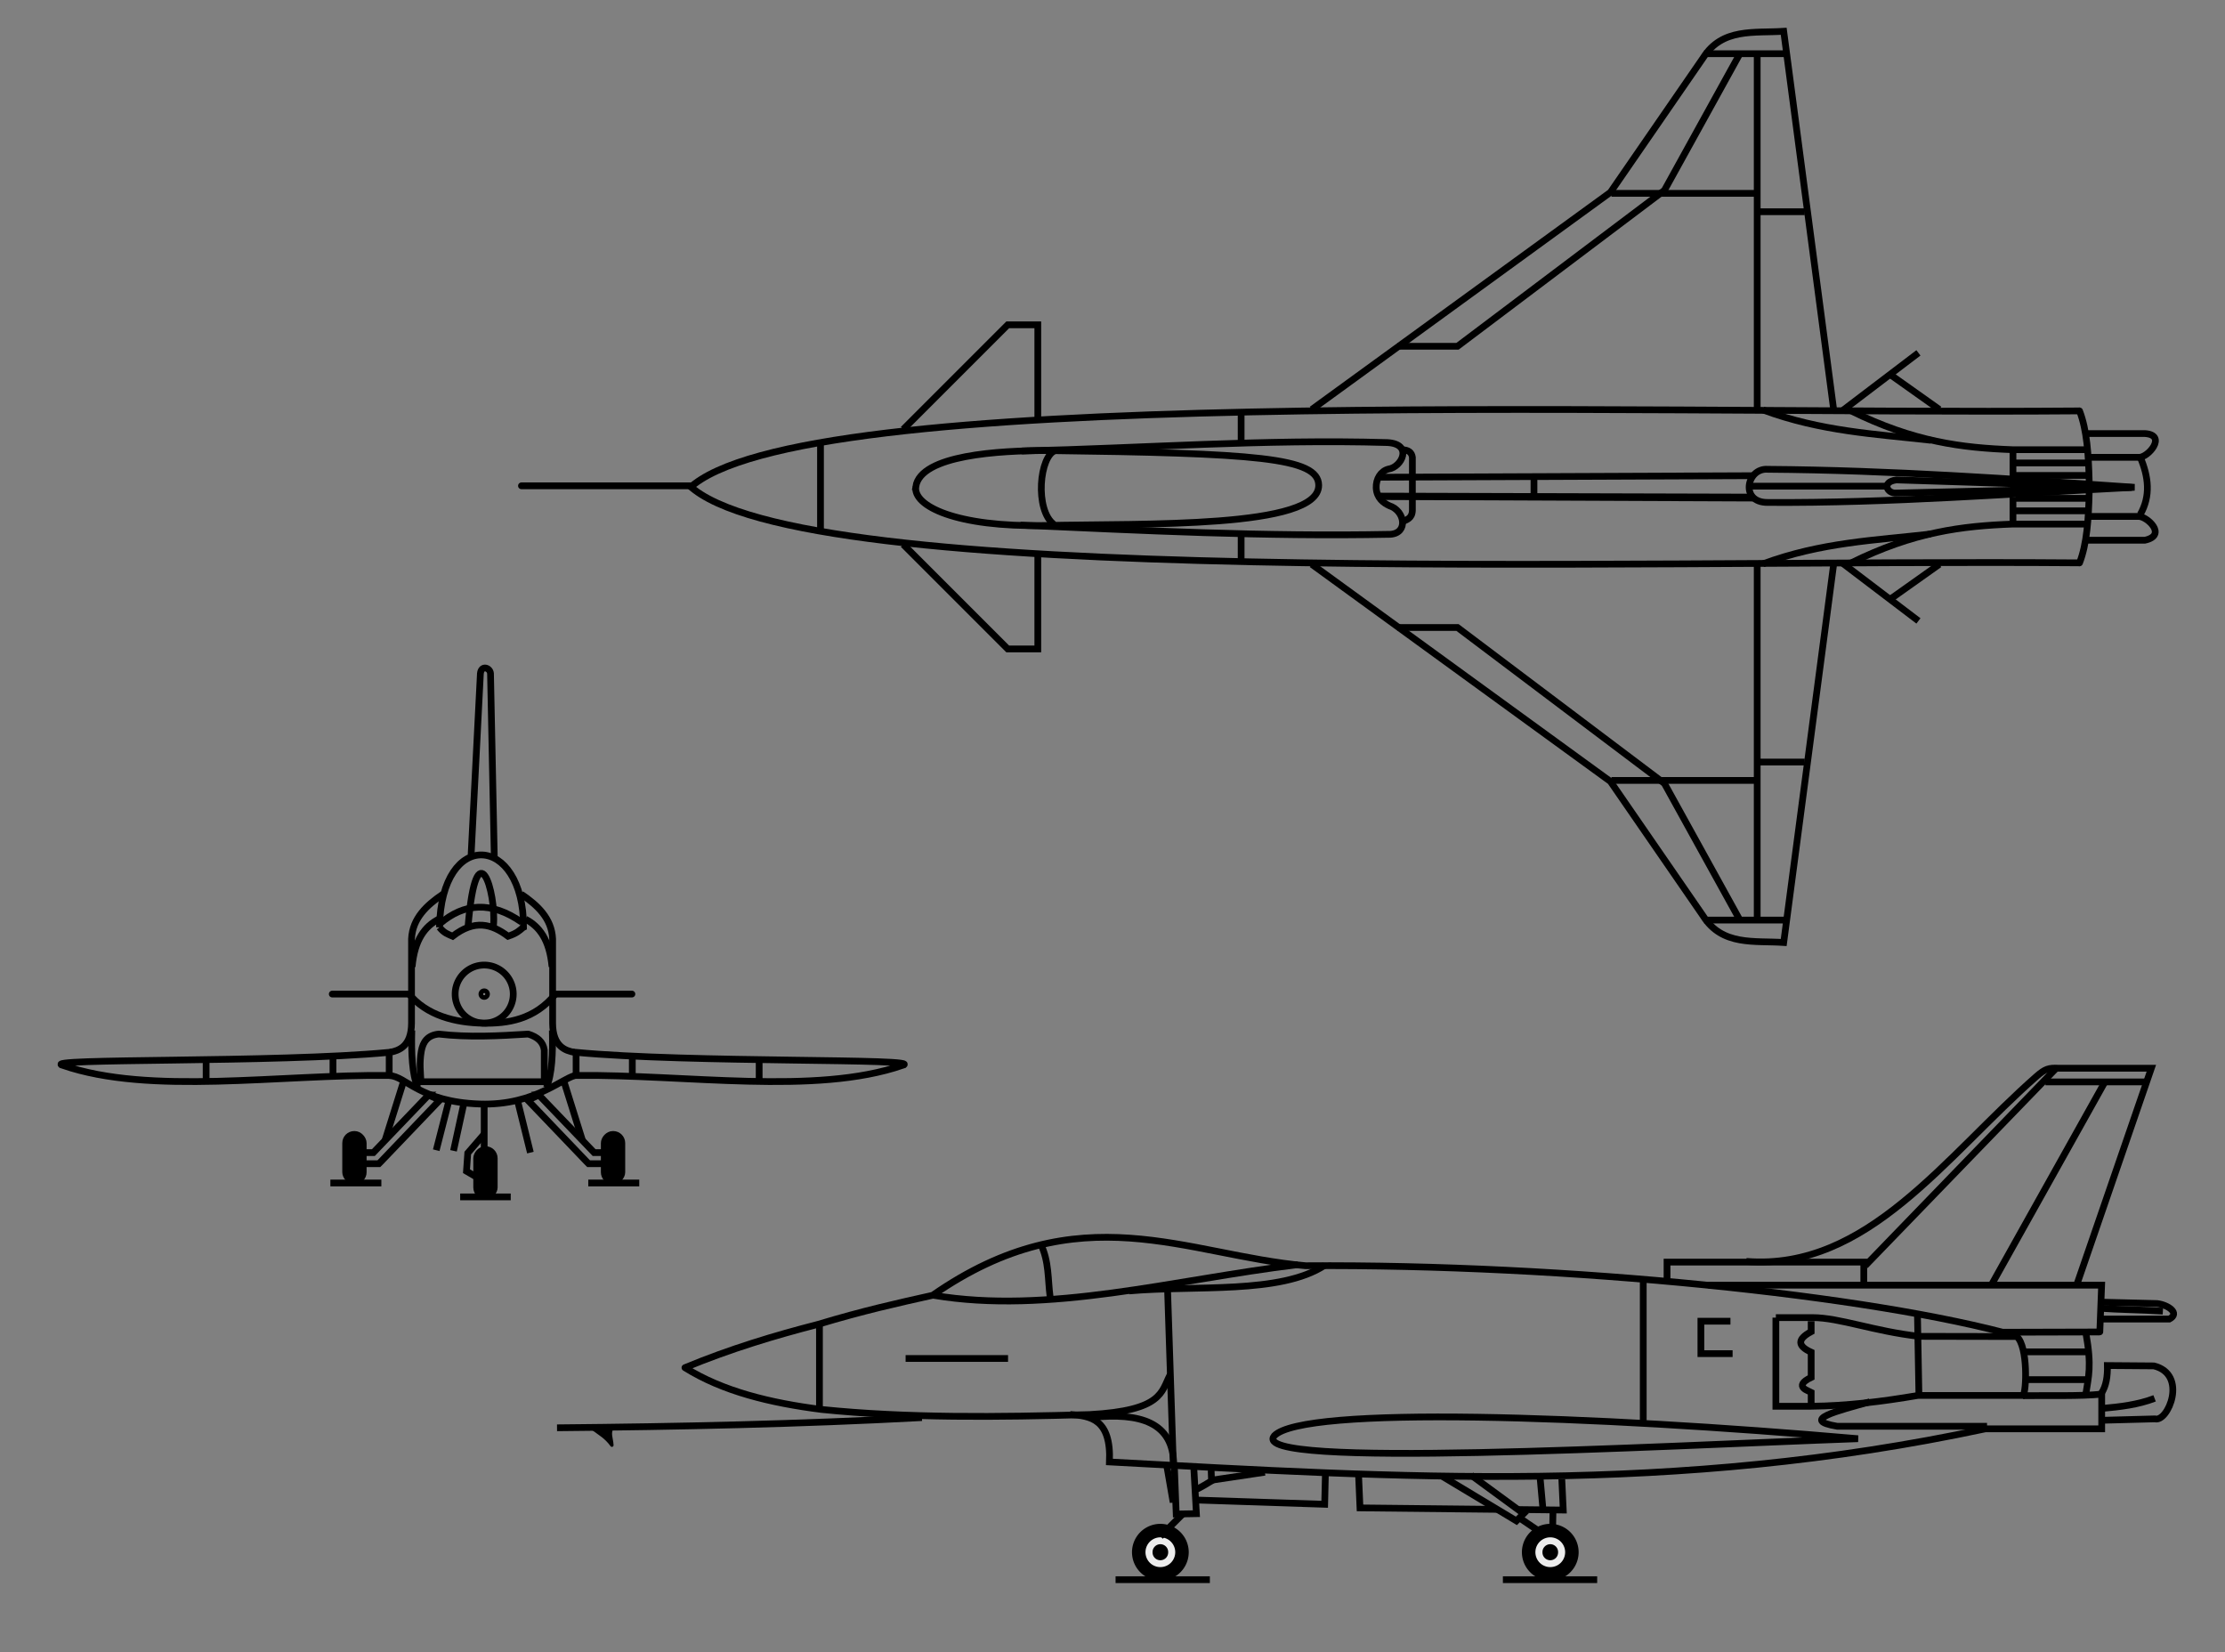 <?xml version="1.0" encoding="UTF-8" standalone="no"?>
<!-- Created with Inkscape (http://www.inkscape.org/) -->

<svg
   xmlns:dc="http://purl.org/dc/elements/1.1/"
   xmlns:cc="http://creativecommons.org/ns#"
   xmlns:rdf="http://www.w3.org/1999/02/22-rdf-syntax-ns#"
   xmlns:svg="http://www.w3.org/2000/svg"
   xmlns="http://www.w3.org/2000/svg"
   xmlns:sodipodi="http://sodipodi.sourceforge.net/DTD/sodipodi-0.dtd"
   xmlns:inkscape="http://www.inkscape.org/namespaces/inkscape"
   width="330"
   height="245"
   id="svg2"
   version="1.1"
   inkscape:version="0.47 r22583"
   sodipodi:docname="X-31 Aircraft Specifications.svg">
  <rect width="100%" height="100%" fill="#808080" stroke="none"/>
  <defs
     id="defs4">
    <inkscape:perspective
       sodipodi:type="inkscape:persp3d"
       inkscape:vp_x="0 : 526.18109 : 1"
       inkscape:vp_y="0 : 1000 : 0"
       inkscape:vp_z="744.09448 : 526.18109 : 1"
       inkscape:persp3d-origin="372.04724 : 350.78739 : 1"
       id="perspective10" />
    <inkscape:perspective
       id="perspective2824"
       inkscape:persp3d-origin="0.5 : 0.33333333 : 1"
       inkscape:vp_z="1 : 0.5 : 1"
       inkscape:vp_y="0 : 1000 : 0"
       inkscape:vp_x="0 : 0.5 : 1"
       sodipodi:type="inkscape:persp3d" />
    <inkscape:perspective
       id="perspective4203"
       inkscape:persp3d-origin="0.5 : 0.33333333 : 1"
       inkscape:vp_z="1 : 0.5 : 1"
       inkscape:vp_y="0 : 1000 : 0"
       inkscape:vp_x="0 : 0.5 : 1"
       sodipodi:type="inkscape:persp3d" />
    <inkscape:perspective
       id="perspective4203-7"
       inkscape:persp3d-origin="0.5 : 0.33333333 : 1"
       inkscape:vp_z="1 : 0.5 : 1"
       inkscape:vp_y="0 : 1000 : 0"
       inkscape:vp_x="0 : 0.5 : 1"
       sodipodi:type="inkscape:persp3d" />
    <inkscape:perspective
       id="perspective4203-0"
       inkscape:persp3d-origin="0.5 : 0.33333333 : 1"
       inkscape:vp_z="1 : 0.5 : 1"
       inkscape:vp_y="0 : 1000 : 0"
       inkscape:vp_x="0 : 0.5 : 1"
       sodipodi:type="inkscape:persp3d" />
    <inkscape:perspective
       id="perspective4203-4"
       inkscape:persp3d-origin="0.5 : 0.33333333 : 1"
       inkscape:vp_z="1 : 0.5 : 1"
       inkscape:vp_y="0 : 1000 : 0"
       inkscape:vp_x="0 : 0.5 : 1"
       sodipodi:type="inkscape:persp3d" />
    <inkscape:perspective
       id="perspective4206"
       inkscape:persp3d-origin="0.5 : 0.33333333 : 1"
       inkscape:vp_z="1 : 0.5 : 1"
       inkscape:vp_y="0 : 1000 : 0"
       inkscape:vp_x="0 : 0.5 : 1"
       sodipodi:type="inkscape:persp3d" />
    <inkscape:perspective
       id="perspective4246"
       inkscape:persp3d-origin="0.5 : 0.33333333 : 1"
       inkscape:vp_z="1 : 0.5 : 1"
       inkscape:vp_y="0 : 1000 : 0"
       inkscape:vp_x="0 : 0.5 : 1"
       sodipodi:type="inkscape:persp3d" />
    <inkscape:perspective
       id="perspective4246-9"
       inkscape:persp3d-origin="0.5 : 0.33333333 : 1"
       inkscape:vp_z="1 : 0.5 : 1"
       inkscape:vp_y="0 : 1000 : 0"
       inkscape:vp_x="0 : 0.5 : 1"
       sodipodi:type="inkscape:persp3d" />
    <inkscape:perspective
       id="perspective4246-8"
       inkscape:persp3d-origin="0.5 : 0.33333333 : 1"
       inkscape:vp_z="1 : 0.5 : 1"
       inkscape:vp_y="0 : 1000 : 0"
       inkscape:vp_x="0 : 0.5 : 1"
       sodipodi:type="inkscape:persp3d" />
    <inkscape:perspective
       id="perspective4246-2"
       inkscape:persp3d-origin="0.5 : 0.33333333 : 1"
       inkscape:vp_z="1 : 0.5 : 1"
       inkscape:vp_y="0 : 1000 : 0"
       inkscape:vp_x="0 : 0.5 : 1"
       sodipodi:type="inkscape:persp3d" />
    <inkscape:perspective
       id="perspective4246-5"
       inkscape:persp3d-origin="0.5 : 0.33333333 : 1"
       inkscape:vp_z="1 : 0.5 : 1"
       inkscape:vp_y="0 : 1000 : 0"
       inkscape:vp_x="0 : 0.5 : 1"
       sodipodi:type="inkscape:persp3d" />
    <inkscape:perspective
       id="perspective4246-7"
       inkscape:persp3d-origin="0.5 : 0.33333333 : 1"
       inkscape:vp_z="1 : 0.5 : 1"
       inkscape:vp_y="0 : 1000 : 0"
       inkscape:vp_x="0 : 0.5 : 1"
       sodipodi:type="inkscape:persp3d" />
    <inkscape:perspective
       id="perspective4246-52"
       inkscape:persp3d-origin="0.5 : 0.33333333 : 1"
       inkscape:vp_z="1 : 0.5 : 1"
       inkscape:vp_y="0 : 1000 : 0"
       inkscape:vp_x="0 : 0.5 : 1"
       sodipodi:type="inkscape:persp3d" />
    <inkscape:perspective
       id="perspective4246-6"
       inkscape:persp3d-origin="0.5 : 0.33333333 : 1"
       inkscape:vp_z="1 : 0.5 : 1"
       inkscape:vp_y="0 : 1000 : 0"
       inkscape:vp_x="0 : 0.5 : 1"
       sodipodi:type="inkscape:persp3d" />
    <inkscape:perspective
       id="perspective4246-23"
       inkscape:persp3d-origin="0.5 : 0.33333333 : 1"
       inkscape:vp_z="1 : 0.5 : 1"
       inkscape:vp_y="0 : 1000 : 0"
       inkscape:vp_x="0 : 0.5 : 1"
       sodipodi:type="inkscape:persp3d" />
    <inkscape:perspective
       id="perspective4246-21"
       inkscape:persp3d-origin="0.5 : 0.33333333 : 1"
       inkscape:vp_z="1 : 0.5 : 1"
       inkscape:vp_y="0 : 1000 : 0"
       inkscape:vp_x="0 : 0.5 : 1"
       sodipodi:type="inkscape:persp3d" />
    <inkscape:perspective
       id="perspective4246-85"
       inkscape:persp3d-origin="0.5 : 0.33333333 : 1"
       inkscape:vp_z="1 : 0.5 : 1"
       inkscape:vp_y="0 : 1000 : 0"
       inkscape:vp_x="0 : 0.5 : 1"
       sodipodi:type="inkscape:persp3d" />
    <inkscape:perspective
       id="perspective3147"
       inkscape:persp3d-origin="0.5 : 0.33333333 : 1"
       inkscape:vp_z="1 : 0.5 : 1"
       inkscape:vp_y="0 : 1000 : 0"
       inkscape:vp_x="0 : 0.5 : 1"
       sodipodi:type="inkscape:persp3d" />
    <inkscape:perspective
       id="perspective3971"
       inkscape:persp3d-origin="0.5 : 0.33333333 : 1"
       inkscape:vp_z="1 : 0.5 : 1"
       inkscape:vp_y="0 : 1000 : 0"
       inkscape:vp_x="0 : 0.5 : 1"
       sodipodi:type="inkscape:persp3d" />
    <inkscape:perspective
       id="perspective4387"
       inkscape:persp3d-origin="0.5 : 0.33333333 : 1"
       inkscape:vp_z="1 : 0.5 : 1"
       inkscape:vp_y="0 : 1000 : 0"
       inkscape:vp_x="0 : 0.5 : 1"
       sodipodi:type="inkscape:persp3d" />
  </defs>
  <sodipodi:namedview
     id="base"
     pagecolor="#ffffff"
     bordercolor="#666666"
     borderopacity="1.0"
     inkscape:pageopacity="0.0"
     inkscape:pageshadow="2"
     inkscape:zoom="2.8284271"
     inkscape:cx="92.984891"
     inkscape:cy="94.531359"
     inkscape:document-units="px"
     inkscape:current-layer="layer1"
     showgrid="false"
     inkscape:window-width="1440"
     inkscape:window-height="820"
     inkscape:window-x="-8"
     inkscape:window-y="-8"
     inkscape:window-maximized="1"
     showguides="true"
     inkscape:guide-bbox="true" />
  <g
     inkscape:groupmode="layer"
     id="layer1"
     inkscape:label="Warstwa#1"
     transform="translate(0,-215)">
    <g
       id="g4125">
      <path
         sodipodi:nodetypes="cc"
         id="path3161"
         d="m 156.339,292.802 c -2.929,-2.162 -2.165,-10.267 0.214,-11"
         style="fill:none;stroke:#000000;stroke-width:1px;stroke-linecap:butt;stroke-linejoin:miter;stroke-opacity:1" />
      <path
         sodipodi:nodetypes="ccccccc"
         id="path3165"
         d="m 151.546,281.879 c 17.955,-0.414 35.893,-1.777 54.226,-1.246 3.854,0.216 2.122,3.668 0.151,3.93 -1.13,0.29 -1.869,1.46 -1.814,2.797 0.08,1.511 1.093,2.25 1.965,2.645 2.275,0.728 2.836,4.032 0.151,4.233 -18.839,0.368 -36.813,-0.563 -54.875,-1.361"
         style="fill:none;stroke:#000000;stroke-width:1px;stroke-linecap:butt;stroke-linejoin:miter;stroke-opacity:1" />
      <path
         id="path3167"
         d="m 204.26,288.569 55.48,0.151"
         style="fill:none;stroke:#000000;stroke-width:1px;stroke-linecap:butt;stroke-linejoin:miter;stroke-opacity:1" />
      <path
         sodipodi:nodetypes="cccc"
         id="path3171"
         d="m 208.002,292.358 c 0.553,-0.274 1.436,-0.419 1.474,-1.672 l 0,-7.861 c -0.096,-0.723 -0.581,-1.107 -1.483,-1.124"
         style="fill:none;stroke:#000000;stroke-width:1px;stroke-linecap:butt;stroke-linejoin:miter;stroke-opacity:1" />
      <path
         sodipodi:nodetypes="cccc"
         id="path3155"
         d="m 262.176,284.597 c 18.326,0.13 36.359,1.436 54.409,2.672 -18.136,0.926 -36.273,2.363 -54.409,2.245 -4.187,0.025 -3.118,-5.141 0,-4.917 z"
         style="fill:none;stroke:#000000;stroke-width:1px;stroke-linecap:butt;stroke-linejoin:miter;stroke-opacity:1" />
      <path
         sodipodi:nodetypes="ccccc"
         id="path3159"
         d="m 135.828,287.162 c 0.725,-4.702 12.425,-5.345 19.455,-5.345 30.97,0.393 40.242,1.038 40.299,5.131 0.09,6.481 -26.071,5.654 -40.62,5.986 -13.156,0.266 -19.56,-2.887 -19.134,-5.772 z"
         style="fill:none;stroke:#000000;stroke-width:1px;stroke-linecap:butt;stroke-linejoin:miter;stroke-opacity:1" />
      <path
         transform="translate(0,215)"
         id="path4038"
         d="m 227.511,70.852 0,2.57"
         style="fill:none;stroke:#000000;stroke-width:1px;stroke-linecap:butt;stroke-linejoin:miter;stroke-opacity:1" />
      <g
         id="g4056">
        <path
           style="fill:none;stroke:#000000;stroke-width:1px;stroke-linecap:butt;stroke-linejoin:miter;stroke-opacity:1"
           d="m 133.966,278.668 15.495,-15.495 4.46,0 0,13.832"
           id="path3163" />
        <path
           sodipodi:nodetypes="cc"
           style="fill:none;stroke:#000000;stroke-width:1px;stroke-linecap:butt;stroke-linejoin:miter;stroke-opacity:1"
           d="m 204.638,285.773 55.328,-0.227"
           id="path3169" />
        <path
           style="fill:none;stroke:#000000;stroke-width:1px;stroke-linecap:butt;stroke-linejoin:miter;stroke-opacity:1"
           d="m 184.079,280.482 0,-4.271"
           id="path3173" />
        <path
           style="fill:none;stroke:#000000;stroke-width:1px;stroke-linecap:round;stroke-linejoin:miter;stroke-opacity:1"
           d="m 308.426,275.937 c 1.099,2.827 1.328,6.488 1.427,10.365"
           id="path3175"
           sodipodi:nodetypes="cc" />
        <path
           style="fill:none;stroke:#000000;stroke-width:1px;stroke-linecap:butt;stroke-linejoin:miter;stroke-opacity:1"
           d="m 274.535,275.928 c 9.342,4.618 16.447,5.481 23.979,5.763 l 10.903,0"
           id="path3949"
           sodipodi:nodetypes="cc" />
        <path
           style="fill:none;stroke:#000000;stroke-width:1px;stroke-linecap:butt;stroke-linejoin:miter;stroke-opacity:1"
           d="m 261.478,275.795 c 8.585,3.186 16.712,3.57 24.921,4.5"
           id="path3951"
           sodipodi:nodetypes="cc" />
        <path
           style="fill:none;stroke:#000000;stroke-width:1px;stroke-linecap:butt;stroke-linejoin:miter;stroke-opacity:1"
           d="m 298.553,281.918 0,3.741"
           id="path3953" />
        <path
           style="fill:none;stroke:#000000;stroke-width:1px;stroke-linecap:butt;stroke-linejoin:miter;stroke-opacity:1"
           d="m 298.628,283.656 10.96,0"
           id="path3955" />
        <path
           style="fill:none;stroke:#000000;stroke-width:1px;stroke-linecap:butt;stroke-linejoin:miter;stroke-opacity:1"
           d="m 298.93,285.508 10.695,0"
           id="path3957" />
        <path
           style="fill:none;stroke:#000000;stroke-width:1px;stroke-linecap:butt;stroke-linejoin:miter;stroke-opacity:1"
           d="m 273.345,275.833 11.187,-8.503"
           id="path3959"
           sodipodi:nodetypes="cc" />
        <path
           style="fill:none;stroke:#000000;stroke-width:1px;stroke-linecap:butt;stroke-linejoin:miter;stroke-opacity:1"
           d="m 280.516,270.673 7.114,5.047"
           id="path3961"
           sodipodi:nodetypes="cc" />
        <path
           style="fill:none;stroke:#000000;stroke-width:1px;stroke-linecap:butt;stroke-linejoin:miter;stroke-opacity:1"
           d="m 102.157,287.483 c 16.288,-15.531 136.919,-10.992 206.305,-11.545"
           id="path3153"
           sodipodi:nodetypes="cc" />
        <path
           style="fill:none;stroke:#000000;stroke-width:1px;stroke-linecap:butt;stroke-linejoin:miter;stroke-opacity:1"
           d="m 194.556,60.723 44.293,-32.199 13.757,-19.954 c 2.828,-4.481 7.591,-3.64 11.942,-3.93 l 7.407,56.084"
           id="path4040"
           transform="translate(0,215)"
           sodipodi:nodetypes="ccccc" />
        <path
           style="fill:none;stroke:#000000;stroke-width:1px;stroke-linecap:butt;stroke-linejoin:miter;stroke-opacity:1"
           d="m 207.254,51.351 8.919,0 30.688,-23.129 11.187,-20.257"
           id="path4042"
           transform="translate(0,215)" />
        <path
           style="fill:none;stroke:#000000;stroke-width:1px;stroke-linecap:butt;stroke-linejoin:miter;stroke-opacity:1"
           d="m 252.757,7.965 12.547,0"
           id="path4044"
           transform="translate(0,215)" />
        <path
           style="fill:none;stroke:#000000;stroke-width:1px;stroke-linecap:butt;stroke-linejoin:miter;stroke-opacity:1"
           d="m 239,28.675 21.92,0"
           id="path4046"
           transform="translate(0,215)" />
        <path
           style="fill:none;stroke:#000000;stroke-width:1px;stroke-linecap:butt;stroke-linejoin:miter;stroke-opacity:1"
           d="m 260.618,8.116 0,52.607"
           id="path4048"
           transform="translate(0,215)" />
        <path
           style="fill:none;stroke:#000000;stroke-width:1px;stroke-linecap:butt;stroke-linejoin:miter;stroke-opacity:1"
           d="m 260.633,31.4 7.028,0"
           id="path4050"
           transform="translate(0,215)" />
        <path
           style="fill:none;stroke:#000000;stroke-width:1px;stroke-linecap:butt;stroke-linejoin:miter;stroke-opacity:1"
           d="m 309.457,64.296 8.658,0 c 3.394,0.227 0.43,3.654 -0.945,3.528 l -7.285,0"
           id="path4052"
           transform="translate(0,215)"
           sodipodi:nodetypes="cccc" />
      </g>
      <path
         sodipodi:nodetypes="cc"
         transform="translate(0,215)"
         id="path4054"
         d="m 317.42,67.771 c 1.246,2.913 1.595,5.781 0,8.551"
         style="fill:none;stroke:#000000;stroke-width:1px;stroke-linecap:butt;stroke-linejoin:miter;stroke-opacity:1" />
      <g
         transform="matrix(1,0,0,-1,0,574.412)"
         id="g4077">
        <path
           id="path4079"
           d="m 133.966,278.668 15.495,-15.495 4.46,0 0,13.832"
           style="fill:none;stroke:#000000;stroke-width:1px;stroke-linecap:butt;stroke-linejoin:miter;stroke-opacity:1" />
        <path
           sodipodi:nodetypes="cc"
           id="path4081"
           d="m 205.026,285.773 55.026,-0.227"
           style="fill:none;stroke:#000000;stroke-width:1px;stroke-linecap:butt;stroke-linejoin:miter;stroke-opacity:1" />
        <path
           id="path4083"
           d="m 184.079,280.482 0,-4.271"
           style="fill:none;stroke:#000000;stroke-width:1px;stroke-linecap:butt;stroke-linejoin:miter;stroke-opacity:1" />
        <path
           sodipodi:nodetypes="cc"
           id="path4085"
           d="m 308.426,275.937 c 1.099,2.827 1.328,6.488 1.427,10.365"
           style="fill:none;stroke:#000000;stroke-width:1px;stroke-linecap:round;stroke-linejoin:miter;stroke-opacity:1" />
        <path
           sodipodi:nodetypes="cc"
           id="path4087"
           d="m 274.535,275.928 c 9.342,4.618 16.447,5.481 23.979,5.763 l 10.903,0"
           style="fill:none;stroke:#000000;stroke-width:1px;stroke-linecap:butt;stroke-linejoin:miter;stroke-opacity:1" />
        <path
           sodipodi:nodetypes="cc"
           id="path4089"
           d="m 261.478,275.795 c 8.585,3.186 16.659,3.49 24.868,4.42"
           style="fill:none;stroke:#000000;stroke-width:1px;stroke-linecap:butt;stroke-linejoin:miter;stroke-opacity:1" />
        <path
           id="path4091"
           d="m 298.553,281.918 0,3.741"
           style="fill:none;stroke:#000000;stroke-width:1px;stroke-linecap:butt;stroke-linejoin:miter;stroke-opacity:1" />
        <path
           id="path4093"
           d="m 298.628,283.656 10.96,0"
           style="fill:none;stroke:#000000;stroke-width:1px;stroke-linecap:butt;stroke-linejoin:miter;stroke-opacity:1" />
        <path
           id="path4095"
           d="m 298.93,285.508 10.695,0"
           style="fill:none;stroke:#000000;stroke-width:1px;stroke-linecap:butt;stroke-linejoin:miter;stroke-opacity:1" />
        <path
           sodipodi:nodetypes="cc"
           id="path4097"
           d="m 273.345,275.833 11.187,-8.503"
           style="fill:none;stroke:#000000;stroke-width:1px;stroke-linecap:butt;stroke-linejoin:miter;stroke-opacity:1" />
        <path
           sodipodi:nodetypes="cc"
           id="path4099"
           d="m 280.516,270.673 7.114,5.047"
           style="fill:none;stroke:#000000;stroke-width:1px;stroke-linecap:butt;stroke-linejoin:miter;stroke-opacity:1" />
        <path
           sodipodi:nodetypes="cc"
           id="path4101"
           d="m 102.157,287.483 c 16.288,-15.531 136.919,-10.992 206.305,-11.545"
           style="fill:none;stroke:#000000;stroke-width:1px;stroke-linecap:butt;stroke-linejoin:miter;stroke-opacity:1" />
        <path
           sodipodi:nodetypes="ccccc"
           transform="translate(0,215)"
           id="path4103"
           d="m 194.556,60.723 44.293,-32.199 13.757,-19.954 c 2.828,-4.481 7.591,-3.64 11.942,-3.93 l 7.407,56.084"
           style="fill:none;stroke:#000000;stroke-width:1px;stroke-linecap:butt;stroke-linejoin:miter;stroke-opacity:1" />
        <path
           transform="translate(0,215)"
           id="path4105"
           d="m 207.254,51.351 8.919,0 30.688,-23.129 11.187,-20.257"
           style="fill:none;stroke:#000000;stroke-width:1px;stroke-linecap:butt;stroke-linejoin:miter;stroke-opacity:1" />
        <path
           transform="translate(0,215)"
           id="path4107"
           d="m 252.757,7.965 12.547,0"
           style="fill:none;stroke:#000000;stroke-width:1px;stroke-linecap:butt;stroke-linejoin:miter;stroke-opacity:1" />
        <path
           transform="translate(0,215)"
           id="path4109"
           d="m 239,28.675 21.92,0"
           style="fill:none;stroke:#000000;stroke-width:1px;stroke-linecap:butt;stroke-linejoin:miter;stroke-opacity:1" />
        <path
           transform="translate(0,215)"
           id="path4111"
           d="m 260.618,8.116 0,52.607"
           style="fill:none;stroke:#000000;stroke-width:1px;stroke-linecap:butt;stroke-linejoin:miter;stroke-opacity:1" />
        <path
           transform="translate(0,215)"
           id="path4113"
           d="m 260.633,31.4 7.028,0"
           style="fill:none;stroke:#000000;stroke-width:1px;stroke-linecap:butt;stroke-linejoin:miter;stroke-opacity:1" />
        <path
           sodipodi:nodetypes="cccc"
           transform="translate(0,215)"
           id="path4115"
           d="m 309.457,64.296 8.658,0 c 3.393,0.737 0.299,3.574 -0.945,3.528 l -7.285,0"
           style="fill:none;stroke:#000000;stroke-width:1px;stroke-linecap:butt;stroke-linejoin:miter;stroke-opacity:1" />
      </g>
      <path
         transform="translate(0,215)"
         id="path4117"
         d="m 121.692,65.561 0,13.076"
         style="fill:none;stroke:#000000;stroke-width:1px;stroke-linecap:butt;stroke-linejoin:miter;stroke-opacity:1" />
      <path
         id="path4119"
         d="m 102.618,287.046 -25.28,0"
         style="fill:none;stroke:#000000;stroke-width:1px;stroke-linecap:round;stroke-linejoin:miter;stroke-opacity:1" />
      <path
         sodipodi:nodetypes="cccc"
         transform="translate(0,215)"
         id="path4121"
         d="m 316.173,72.288 -34.92,-1.115 c -2.271,0.298 -1.353,2.07 0,1.946 l 34.92,-0.831 z"
         style="fill:none;stroke:#000000;stroke-width:1px;stroke-linecap:butt;stroke-linejoin:miter;stroke-opacity:1" />
      <path
         sodipodi:nodetypes="cc"
         id="path4123"
         d="m 259.559,287.099 20.238,0"
         style="fill:none;stroke:#000000;stroke-width:1px;stroke-linecap:butt;stroke-linejoin:miter;stroke-opacity:1" />
    </g>
    <path
       style="fill:none;stroke:#000000;stroke-width:1px;stroke-linecap:butt;stroke-linejoin:round;stroke-opacity:1"
       d="m 173.543,203.882 c -1.319,2.498 -1.064,5.31 -11.942,5.896 -13.571,0.386 -27.03,0.547 -39.758,-0.756 -7.607,-0.967 -14.637,-2.676 -20.257,-6.198 6.753,-2.8 13.297,-4.764 19.767,-6.43 6.582,-1.99 11.777,-3.148 16.968,-4.303 21.884,-15.228 37.636,-5.923 55.328,-4.384 38.676,-0.263 83.966,4.361 105.653,10.474"
       id="path4179"
       transform="translate(0,215)"
       sodipodi:nodetypes="cccccccc" />
    <path
       style="fill:none;stroke:#000000;stroke-width:1px;stroke-linecap:butt;stroke-linejoin:miter;stroke-opacity:1"
       d="m 121.538,196.577 0,12.293"
       id="path4181"
       transform="translate(0,215)" />
    <path
       style="fill:none;stroke:#000000;stroke-width:1px;stroke-linecap:butt;stroke-linejoin:miter;stroke-opacity:1"
       d="m 138.427,192.088 c 17.122,2.887 35.457,-2.279 54.061,-4.543"
       id="path4183"
       transform="translate(0,215)"
       sodipodi:nodetypes="cc" />
    <path
       style="fill:none;stroke:#000000;stroke-width:1px;stroke-linecap:butt;stroke-linejoin:miter;stroke-opacity:1"
       d="m 155.744,192.301 c -0.345,-2.601 -0.137,-5.202 -1.39,-7.803"
       id="path4185"
       transform="translate(0,215)"
       sodipodi:nodetypes="cc" />
    <path
       style="fill:none;stroke:#000000;stroke-width:1px;stroke-linecap:butt;stroke-linejoin:miter;stroke-opacity:1"
       d="m 167.449,191.446 c 9.917,-0.865 22.419,0.512 29.022,-3.795"
       id="path4187"
       transform="translate(0,215)"
       sodipodi:nodetypes="cc" />
    <path
       style="fill:none;stroke:#000000;stroke-width:1px;stroke-linecap:butt;stroke-linejoin:miter;stroke-opacity:1"
       d="m 158.724,209.764 c 2.987,0.237 6.102,0.624 5.825,7.043 43.144,2.337 83.753,4.939 129.931,-4.913 l 17.233,0 0,-5.593"
       id="path4189"
       transform="translate(0,215)"
       sodipodi:nodetypes="ccccc" />
    <path
       style="fill:none;stroke:#000000;stroke-width:1px;stroke-linecap:butt;stroke-linejoin:miter;stroke-opacity:1"
       d="m 174.076,217.154 c -0.076,-6.204 -4.95,-7.707 -12.132,-6.948"
       id="path4191"
       transform="translate(0,215)"
       sodipodi:nodetypes="cc" />
    <path
       style="fill:none;stroke:#000000;stroke-width:1px;stroke-linecap:butt;stroke-linejoin:miter;stroke-opacity:1"
       d="m 173.168,191.286 0.855,25.922"
       id="path4193"
       transform="translate(0,215)"
       sodipodi:nodetypes="cc" />
    <path
       style="fill:none;stroke:#000000;stroke-width:1px;stroke-linecap:butt;stroke-linejoin:miter;stroke-opacity:1"
       d="m 134.315,201.463 15.193,0"
       id="path4195"
       transform="translate(0,215)" />
    <path
       style="fill:none;stroke:#000000;stroke-width:1px;stroke-linecap:butt;stroke-linejoin:miter;stroke-opacity:1"
       d="m 82.615,211.743 c 18.04,-0.164 36.079,-0.545 54.119,-1.512"
       id="path4197"
       transform="translate(0,215)"
       sodipodi:nodetypes="cc" />
    <path
       style="fill:none;stroke:#000000;stroke-width:1px;stroke-linecap:butt;stroke-linejoin:miter;stroke-opacity:1"
       d="m 275.572,213.36 c -30.373,1.094 -90.673,4.52 -86.584,-0.428 4.283,-4.482 46.964,-3.025 86.584,0.428 z"
       id="path4199"
       transform="translate(0,215)"
       sodipodi:nodetypes="ccc" />
    <path
       style="fill:none;stroke:#000000;stroke-width:1px;stroke-linecap:butt;stroke-linejoin:miter;stroke-opacity:1"
       d="m 243.717,210.901 0,-21.379"
       id="path4201"
       transform="translate(0,215)" />
    <path
       style="fill:none;stroke:#000000;stroke-width:1px;stroke-linecap:butt;stroke-linejoin:miter;stroke-opacity:1"
       d="m 256.651,195.936 -4.383,0 0,4.81 4.703,0"
       id="path4203"
       transform="translate(0,215)" />
    <path
       style="fill:none;stroke:#000000;stroke-width:1px;stroke-linecap:butt;stroke-linejoin:miter;stroke-opacity:1"
       d="m 263.386,195.401 5.452,0 c 3.982,0.004 9.082,2.027 15.82,2.779 l 14.471,0.027 c 1.677,1.536 1.423,8.201 0.922,8.739 l -15.606,0 c -5.273,0.904 -10.547,1.551 -15.82,1.603 l -5.238,0 0,-13.148 z"
       id="path4205"
       transform="translate(0,215)"
       sodipodi:nodetypes="ccccccccc" />
    <path
       style="fill:none;stroke:#000000;stroke-width:1px;stroke-linecap:butt;stroke-linejoin:miter;stroke-opacity:1"
       d="m 284.39,195.081 0.214,11.812"
       id="path4207"
       transform="translate(0,215)" />
    <path
       style="fill:none;stroke:#000000;stroke-width:1px;stroke-linecap:butt;stroke-linejoin:miter;stroke-opacity:1"
       d="m 268.623,195.936 0,1.55 c -2.188,1.166 -1.942,2.165 0,3.046 l 0,3.741 c -2.863,1.364 -0.181,2.076 0,2.191 l 0,1.871"
       id="path4209"
       transform="translate(0,215)"
       sodipodi:nodetypes="cccccc" />
    <path
       style="fill:none;stroke:#000000;stroke-width:1px;stroke-linecap:butt;stroke-linejoin:miter;stroke-opacity:1"
       d="m 294.707,211.516 -22.222,0 c -5.635,-0.936 0.167,-2.303 4.837,-3.628"
       id="path4211"
       transform="translate(0,215)"
       sodipodi:nodetypes="ccc" />
    <path
       style="fill:none;stroke:#000000;stroke-width:1px;stroke-linecap:butt;stroke-linejoin:miter;stroke-opacity:1"
       d="m 297.087,197.57 14.323,-0.038"
       id="path4213"
       transform="translate(0,215)"
       sodipodi:nodetypes="cc" />
    <path
       style="fill:none;stroke:#000000;stroke-width:1px;stroke-linecap:butt;stroke-linejoin:miter;stroke-opacity:1"
       d="m 309.37,197.684 c 0.893,4.993 0.375,6.439 10e-6,8.995"
       id="path4215"
       transform="translate(0,215)"
       sodipodi:nodetypes="cc" />
    <path
       style="fill:none;stroke:#000000;stroke-width:1px;stroke-linecap:butt;stroke-linejoin:miter;stroke-opacity:1"
       d="m 311.713,206.754 c -3.238,0.321 -7.724,0.174 -11.678,0.227"
       id="path4217"
       transform="translate(0,215)"
       sodipodi:nodetypes="cc" />
    <path
       style="fill:none;stroke:#000000;stroke-width:1px;stroke-linecap:butt;stroke-linejoin:miter;stroke-opacity:1"
       d="m 300.3,200.48 9.373,0"
       id="path4219"
       transform="translate(0,215)" />
    <path
       style="fill:none;stroke:#000000;stroke-width:1px;stroke-linecap:butt;stroke-linejoin:miter;stroke-opacity:1"
       d="m 300.602,204.6 8.73,0"
       id="path4223"
       transform="translate(0,215)" />
    <path
       style="fill:none;stroke:#000000;stroke-width:1px;stroke-linecap:butt;stroke-linejoin:miter;stroke-opacity:1"
       d="m 311.381,193.103 8.551,0.214 c 1.607,0.187 3.455,1.424 1.817,2.298 l -10.155,0"
       id="path4225"
       transform="translate(0,215)"
       sodipodi:nodetypes="cccc" />
    <path
       style="fill:none;stroke:#000000;stroke-width:1px;stroke-linecap:butt;stroke-linejoin:miter;stroke-opacity:1"
       d="m 311.702,206.572 c 0.672,-1.044 0.894,-2.449 0.855,-4.062 l 6.895,0.053 c 5.078,1.246 2.102,8.387 0.16,7.857 l -8.017,0.214"
       id="path4227"
       transform="translate(0,215)"
       sodipodi:nodetypes="ccccc" />
    <path
       style="fill:none;stroke:#000000;stroke-width:1px;stroke-linecap:butt;stroke-linejoin:miter;stroke-opacity:1"
       d="m 311.755,208.87 c 2.706,-0.236 5.378,-0.558 7.803,-1.497"
       id="path4229"
       transform="translate(0,215)"
       sodipodi:nodetypes="cc" />
    <path
       style="fill:none;stroke:#000000;stroke-width:1px;stroke-linecap:butt;stroke-linejoin:miter;stroke-opacity:1"
       d="m 311.434,194.012 c 2.771,0.214 5.872,0.214 9.353,0.428"
       id="path4231"
       transform="translate(0,215)"
       sodipodi:nodetypes="cc" />
    <path
       style="fill:none;stroke:#000000;stroke-width:1px;stroke-linecap:butt;stroke-linejoin:miter;stroke-opacity:1"
       d="m 247.245,189.629 0,-2.459 29.182,0 0,3.207"
       id="path4233"
       transform="translate(0,215)" />
    <path
       style="fill:none;stroke:#000000;stroke-width:1px;stroke-linecap:round;stroke-linejoin:miter;stroke-opacity:1"
       d="m 253.551,190.591 58.15,0 -0.267,6.923"
       id="path4235"
       transform="translate(0,215)"
       sodipodi:nodetypes="ccc" />
    <path
       style="fill:none;stroke:#000000;stroke-width:1px;stroke-linecap:butt;stroke-linejoin:miter;stroke-opacity:1"
       d="m 259.003,187.064 c 17.955,1.418 29.619,-15.668 43.078,-27.472 1.248,-1.08 1.77,-1.242 3.207,-1.176 l 13.789,0 -11.01,31.961"
       id="path4239"
       transform="translate(0,215)"
       sodipodi:nodetypes="ccccc" />
    <path
       style="fill:none;stroke:#000000;stroke-width:1px;stroke-linecap:butt;stroke-linejoin:miter;stroke-opacity:1"
       d="m 276.64,187.705 28.434,-29.396"
       id="path4241"
       transform="translate(0,215)" />
    <path
       style="fill:none;stroke:#000000;stroke-width:1px;stroke-linecap:butt;stroke-linejoin:miter;stroke-opacity:1"
       d="m 303.364,160.447 14.858,0"
       id="path4243"
       transform="translate(0,215)" />
    <path
       style="fill:none;stroke:#000000;stroke-width:1px;stroke-linecap:butt;stroke-linejoin:miter;stroke-opacity:1"
       d="m 312.129,160.554 -16.675,29.823"
       id="path4245"
       transform="translate(0,215)" />
    <path
       style="fill:none;stroke:#000000;stroke-width:1px;stroke-linecap:butt;stroke-linejoin:miter;stroke-opacity:1"
       d="m 177.45,222.456 19.02,0.631 0.107,-4.49 m -23.517,-1.176 0.855,4.917 c 0.191,-0.02 0.381,-0.031 0.572,-0.036"
       id="path4247"
       transform="translate(0,215)"
       sodipodi:nodetypes="cccccs" />
    <path
       style="fill:none;stroke:#000000;stroke-width:1px;stroke-linecap:butt;stroke-linejoin:miter;stroke-opacity:1"
       d="m 225.061,223.866 6.791,0.076 -0.214,-4.596 m -30.144,-0.641 0.214,4.917 20.361,0.217"
       id="path4249"
       transform="translate(0,215)"
       sodipodi:nodetypes="cccccc" />
    <path
       style="fill:none;stroke:#000000;stroke-width:1px;stroke-linecap:butt;stroke-linejoin:miter;stroke-opacity:1"
       d="m 228.419,219.144 0.416,4.611"
       id="path4251"
       transform="translate(0,215)"
       sodipodi:nodetypes="cc" />
    <path
       style="fill:none;stroke:#000000;stroke-width:1px;stroke-linecap:butt;stroke-linejoin:miter;stroke-opacity:1"
       d="m 213.798,218.873 11.106,6.673 1.069,-1.069 -7.765,-5.691"
       id="path4253"
       transform="translate(0,215)"
       sodipodi:nodetypes="cccc" />
    <path
       style="fill:none;stroke:#000000;stroke-width:1px;stroke-linecap:butt;stroke-linejoin:miter;stroke-opacity:1"
       d="m 225.412,225.145 2.913,1.978"
       id="path4255"
       transform="translate(0,215)"
       sodipodi:nodetypes="cc" />
    <path
       style="fill:none;stroke:#000000;stroke-width:1px;stroke-linecap:butt;stroke-linejoin:miter;stroke-opacity:1"
       d="m 230.329,224.129 -0.053,2.726"
       id="path4257"
       transform="translate(0,215)" />
    <g
       id="g4263">
      <path
         sodipodi:type="arc"
         style="fill:#ececec;fill-opacity:1;fill-rule:nonzero;stroke:#000000;stroke-width:2;stroke-linecap:round;stroke-linejoin:round;stroke-miterlimit:4;stroke-opacity:1;stroke-dasharray:none;stroke-dashoffset:0"
         id="path4261"
         sodipodi:cx="229.92801"
         sodipodi:cy="230.19525"
         sodipodi:rx="3.2068062"
         sodipodi:ry="3.2068062"
         d="m 233.135,230.195 a 3.207,3.207 0 1 1 -6.414,0 3.207,3.207 0 1 1 6.414,0 z"
         transform="translate(0,215)" />
      <path
         transform="translate(0,215)"
         d="m 230.837,230.195 a 0.909,0.909 0 1 1 -1.817,0 0.909,0.909 0 1 1 1.817,0 z"
         sodipodi:ry="0.90859509"
         sodipodi:rx="0.90859509"
         sodipodi:cy="230.19525"
         sodipodi:cx="229.92801"
         id="path4259"
         style="fill:#000000;fill-opacity:1;fill-rule:nonzero;stroke:#000000;stroke-width:0.5;stroke-linecap:round;stroke-linejoin:round;stroke-miterlimit:4;stroke-opacity:1;stroke-dasharray:none;stroke-dashoffset:0"
         sodipodi:type="arc" />
    </g>
    <g
       id="g4267"
       transform="translate(-57.829,0)">
      <path
         transform="translate(0,215)"
         d="m 233.135,230.195 a 3.207,3.207 0 1 1 -6.414,0 3.207,3.207 0 1 1 6.414,0 z"
         sodipodi:ry="3.2068062"
         sodipodi:rx="3.2068062"
         sodipodi:cy="230.19525"
         sodipodi:cx="229.92801"
         id="path4269"
         style="fill:#ececec;fill-opacity:1;fill-rule:nonzero;stroke:#000000;stroke-width:2;stroke-linecap:round;stroke-linejoin:round;stroke-miterlimit:4;stroke-opacity:1;stroke-dasharray:none;stroke-dashoffset:0"
         sodipodi:type="arc" />
      <path
         sodipodi:type="arc"
         style="fill:#000000;fill-opacity:1;fill-rule:nonzero;stroke:#000000;stroke-width:0.5;stroke-linecap:round;stroke-linejoin:round;stroke-miterlimit:4;stroke-opacity:1;stroke-dasharray:none;stroke-dashoffset:0"
         id="path4271"
         sodipodi:cx="229.92801"
         sodipodi:cy="230.19525"
         sodipodi:rx="0.90859509"
         sodipodi:ry="0.90859509"
         d="m 230.837,230.195 a 0.909,0.909 0 1 1 -1.817,0 0.909,0.909 0 1 1 1.817,0 z"
         transform="translate(0,215)" />
    </g>
    <path
       style="fill:none;stroke:#000000;stroke-width:1px;stroke-linecap:butt;stroke-linejoin:miter;stroke-opacity:1"
       d="m 172.099,227.844 3.367,-3.367"
       id="path4273"
       transform="translate(0,215)" />
    <path
       style="fill:none;stroke:#000000;stroke-width:1px;stroke-linecap:butt;stroke-linejoin:miter;stroke-opacity:1"
       d="m 174.183,217.635 0.267,6.895 2.993,-0.053 -0.374,-6.627"
       id="path4275"
       transform="translate(0,215)"
       sodipodi:nodetypes="cccc" />
    <path
       style="fill:none;stroke:#000000;stroke-width:1px;stroke-linecap:butt;stroke-linejoin:miter;stroke-opacity:1"
       d="m 177.443,220.842 c 0.267,0 2.245,-1.229 2.245,-1.229 l -0.053,-1.55"
       id="path4277"
       transform="translate(0,215)" />
    <path
       style="fill:none;stroke:#000000;stroke-width:1px;stroke-linecap:butt;stroke-linejoin:miter;stroke-opacity:1"
       d="m 179.741,219.506 7.857,-1.176"
       id="path4279"
       transform="translate(0,215)" />
    <path
       style="fill:#000000;stroke:#000000;stroke-width:0.5;stroke-linecap:round;stroke-linejoin:round;stroke-opacity:1"
       d="m 87.844,211.797 c 1.025,0.784 2.024,1.282 2.908,2.525 -0.056,-1.05 -0.494,-1.724 0.027,-2.646"
       id="path4281"
       transform="translate(0,215)"
       sodipodi:nodetypes="ccc" />
    <path
       style="fill:none;stroke:#000000;stroke-width:1px;stroke-linecap:butt;stroke-linejoin:miter;stroke-opacity:1"
       d="m 165.456,449.267 13.983,0"
       id="path4283" />
    <path
       id="path4285"
       d="m 222.901,449.267 13.983,0"
       style="fill:none;stroke:#000000;stroke-width:1px;stroke-linecap:butt;stroke-linejoin:miter;stroke-opacity:1" />
    <path
       style="fill:none;stroke:#000000;stroke-width:1px;stroke-linecap:butt;stroke-linejoin:miter;stroke-opacity:1"
       d="m 60.595,147.326 c 2.674,3.309 6.973,4.331 10.965,4.416 3.705,0.079 7.75,-0.506 10.868,-4.38"
       id="path4293"
       transform="translate(0,215)"
       sodipodi:nodetypes="csc" />
    <path
       sodipodi:type="arc"
       style="fill:none;stroke:#000000;stroke-width:1;stroke-linecap:round;stroke-linejoin:round;stroke-miterlimit:4;stroke-opacity:1;stroke-dasharray:none;stroke-dashoffset:0"
       id="path4295"
       sodipodi:cx="71.654724"
       sodipodi:cy="148.17543"
       sodipodi:rx="4.3083534"
       sodipodi:ry="4.3083534"
       d="m 75.963,148.175 a 4.308,4.308 0 1 1 -8.617,0 4.308,4.308 0 1 1 8.617,0 z"
       transform="translate(0.16,214.252)" />
    <path
       transform="translate(0.16,214.252)"
       d="m 71.995,148.175 a 0.34,0.34 0 1 1 -0.68,0 0.34,0.34 0 1 1 0.68,0 z"
       sodipodi:ry="0.3401331"
       sodipodi:rx="0.3401331"
       sodipodi:cy="148.17543"
       sodipodi:cx="71.654724"
       id="path4297"
       style="fill:none;stroke:#000000;stroke-width:1;stroke-linecap:round;stroke-linejoin:round;stroke-miterlimit:4;stroke-opacity:1;stroke-dasharray:none;stroke-dashoffset:0"
       sodipodi:type="arc" />
    <path
       style="fill:none;stroke:#000000;stroke-width:1px;stroke-linecap:butt;stroke-linejoin:round;stroke-opacity:1"
       d="m 62.433,160.42 18.292,0 0,-4.686 c -0.157,-1.218 -1.016,-1.968 -2.381,-2.381 -4.422,0.278 -8.843,0.513 -13.265,0 -1.656,0.158 -2.339,1.15 -2.589,2.513 -0.316,1.815 -0.116,3.114 -0.057,4.554 z"
       id="path4299"
       transform="translate(0,215)"
       sodipodi:nodetypes="ccccccc" />
    <path
       style="fill:none;stroke:#000000;stroke-width:1px;stroke-linecap:butt;stroke-linejoin:miter;stroke-opacity:1"
       d="m 57.843,156.057 c 1.237,-0.241 3.178,-0.815 3.193,-4.322 l 0,-12.507 c 0.151,-3.05 2.252,-4.992 4.666,-6.627"
       id="path4301"
       transform="translate(0,215)"
       sodipodi:nodetypes="cccc" />
    <path
       style="fill:none;stroke:#000000;stroke-width:1px;stroke-linecap:butt;stroke-linejoin:miter;stroke-opacity:1"
       d="m 57.762,159.506 c 2.448,0.087 4.493,3.919 13.392,4.219 8.44,0.284 12.628,-4.253 14.494,-4.285"
       id="path4303"
       transform="translate(0,215)"
       sodipodi:nodetypes="csc" />
    <g
       id="g4327">
      <path
         sodipodi:nodetypes="cccc"
         transform="translate(0,215)"
         id="path4287"
         d="m 9.3,157.989 c 12.991,4.466 32.018,1.33 48.423,1.497 l 0,-3.421 c -16.825,1.592 -52.077,0.831 -48.423,1.924 z"
         style="fill:none;stroke:#000000;stroke-width:1px;stroke-linecap:butt;stroke-linejoin:miter;stroke-opacity:1" />
      <path
         transform="translate(0,215)"
         id="path4289"
         d="m 30.572,157.401 0,2.726"
         style="fill:none;stroke:#000000;stroke-width:1px;stroke-linecap:butt;stroke-linejoin:miter;stroke-opacity:1" />
      <path
         transform="translate(0,215)"
         id="path4291"
         d="m 49.385,156.652 0,2.565"
         style="fill:none;stroke:#000000;stroke-width:1px;stroke-linecap:butt;stroke-linejoin:miter;stroke-opacity:1" />
      <path
         sodipodi:nodetypes="cc"
         transform="translate(0,215)"
         id="path4305"
         d="m 61.076,152.811 c -0.085,3.398 0.033,6.491 0.884,8.485"
         style="fill:none;stroke:#000000;stroke-width:1px;stroke-linecap:butt;stroke-linejoin:miter;stroke-opacity:1" />
      <path
         transform="translate(0,215)"
         id="path4307"
         d="m 49.277,147.419 11.579,0"
         style="fill:none;stroke:#000000;stroke-width:1px;stroke-linecap:round;stroke-linejoin:miter;stroke-opacity:1" />
    </g>
    <path
       style="fill:none;stroke:#000000;stroke-width:1px;stroke-linecap:butt;stroke-linejoin:miter;stroke-opacity:1"
       d="m 65.186,137.52 c 0.23,-14.782 12.504,-13.836 12.463,0 l -0.088,0.044 c -0.511,0.427 -0.907,0.854 -2.21,1.282 -2.44,-1.842 -4.974,-2.525 -8.22,0 -0.648,-0.287 -1.296,-0.475 -1.945,-1.326 l 2e-6,-1e-5 z"
       id="path4309"
       transform="translate(0,215)"
       sodipodi:nodetypes="ccccccc" />
    <path
       style="fill:none;stroke:#000000;stroke-width:1px;stroke-linecap:butt;stroke-linejoin:miter;stroke-opacity:1"
       d="m 69.429,137.299 c 1.238,-14.716 4.215,-4.973 3.757,0"
       id="path4311"
       transform="translate(0,215)"
       sodipodi:nodetypes="cc" />
    <path
       style="fill:none;stroke:#000000;stroke-width:1px;stroke-linecap:butt;stroke-linejoin:miter;stroke-opacity:1"
       d="m 65.231,136.989 c 3.597,-3.081 7.614,-3.384 12.153,-0.221"
       id="path4313"
       transform="translate(0,215)"
       sodipodi:nodetypes="cc" />
    <path
       style="fill:none;stroke:#000000;stroke-width:1px;stroke-linecap:butt;stroke-linejoin:miter;stroke-opacity:1"
       d="m 61.125,143.375 c 0.369,-4.052 1.908,-5.999 3.938,-7.062"
       id="path4315"
       transform="translate(0,215)"
       sodipodi:nodetypes="cc" />
    <path
       style="fill:none;stroke:#000000;stroke-width:1px;stroke-linecap:butt;stroke-linejoin:miter;stroke-opacity:1"
       d="M 69.875,126.75 71.25,99.875 c 0.137,-1.281 1.43,-0.865 1.5,0 l 0.562,27.312"
       id="path4317"
       transform="translate(0,215)"
       sodipodi:nodetypes="cccc" />
    <path
       sodipodi:nodetypes="cccc"
       id="path4319"
       d="m 85.155,371.057 c -1.237,-0.241 -3.178,-0.815 -3.193,-4.322 l 0,-12.507 c -0.151,-3.05 -2.252,-4.992 -4.666,-6.627"
       style="fill:none;stroke:#000000;stroke-width:1px;stroke-linecap:butt;stroke-linejoin:miter;stroke-opacity:1" />
    <path
       sodipodi:nodetypes="cc"
       id="path4321"
       d="m 81.922,367.811 c 0.085,3.398 -0.033,6.491 -0.884,8.485"
       style="fill:none;stroke:#000000;stroke-width:1px;stroke-linecap:butt;stroke-linejoin:miter;stroke-opacity:1" />
    <path
       id="path4323"
       d="m 93.722,362.419 -11.579,0"
       style="fill:none;stroke:#000000;stroke-width:1px;stroke-linecap:round;stroke-linejoin:miter;stroke-opacity:1" />
    <path
       sodipodi:nodetypes="cc"
       id="path4325"
       d="m 81.873,358.375 c -0.369,-4.052 -1.908,-5.999 -3.938,-7.062"
       style="fill:none;stroke:#000000;stroke-width:1px;stroke-linecap:butt;stroke-linejoin:miter;stroke-opacity:1" />
    <g
       id="g4334"
       transform="matrix(-1,0,0,1,143.167,0)">
      <path
         style="fill:none;stroke:#000000;stroke-width:1px;stroke-linecap:butt;stroke-linejoin:miter;stroke-opacity:1"
         d="m 9.3,157.989 c 12.991,4.466 32.018,1.33 48.423,1.497 l 0,-3.421 c -16.825,1.592 -52.077,0.831 -48.423,1.924 z"
         id="path4336"
         transform="translate(0,215)"
         sodipodi:nodetypes="cccc" />
      <path
         style="fill:none;stroke:#000000;stroke-width:1px;stroke-linecap:butt;stroke-linejoin:miter;stroke-opacity:1"
         d="m 30.572,157.401 0,2.726"
         id="path4338"
         transform="translate(0,215)" />
      <path
         style="fill:none;stroke:#000000;stroke-width:1px;stroke-linecap:butt;stroke-linejoin:miter;stroke-opacity:1"
         d="m 49.385,156.652 0,2.565"
         id="path4340"
         transform="translate(0,215)" />
    </g>
    <path
       style="fill:none;stroke:#000000;stroke-width:1px;stroke-linecap:butt;stroke-linejoin:miter;stroke-opacity:1"
       d="m 64.7,170.577 1.856,-7.248"
       id="path4354"
       transform="translate(0,215)" />
    <path
       style="fill:none;stroke:#000000;stroke-width:1px;stroke-linecap:butt;stroke-linejoin:miter;stroke-opacity:1"
       d="m 67.264,170.665 1.503,-6.894"
       id="path4356"
       transform="translate(0,215)" />
    <path
       style="fill:none;stroke:#000000;stroke-width:1px;stroke-linecap:butt;stroke-linejoin:miter;stroke-opacity:1"
       d="m 78.666,170.931 -1.856,-7.513"
       id="path4358"
       transform="translate(0,215)" />
    <g
       id="g4362">
      <path
         sodipodi:nodetypes="ccccccccc"
         id="path4346"
         d="m 63.555,377.401 -8.18,8.533 -2,0 0,1.646 2.406,0 0.406,0 0.281,-0.281 8.758,-9.155 -1.671,-0.743 z"
         style="font-size:medium;font-style:normal;font-variant:normal;font-weight:normal;font-stretch:normal;text-indent:0;text-align:start;text-decoration:none;line-height:normal;letter-spacing:normal;word-spacing:normal;text-transform:none;direction:ltr;block-progression:tb;writing-mode:lr-tb;text-anchor:start;color:#000000;fill:none;stroke:#000000;stroke-width:1;marker:none;visibility:visible;display:inline;overflow:visible;enable-background:accumulate;font-family:Bitstream Vera Sans;-inkscape-font-specification:Bitstream Vera Sans" />
      <path
         sodipodi:nodetypes="cc"
         transform="translate(0,215)"
         id="path4352"
         d="m 57.121,169.074 2.718,-8.662"
         style="fill:none;stroke:#000000;stroke-width:1px;stroke-linecap:butt;stroke-linejoin:miter;stroke-opacity:1" />
      <rect
         ry="1.282"
         transform="translate(0,215)"
         y="168.235"
         x="51.265"
         height="6.894"
         width="2.607"
         id="rect4360"
         style="fill:#000000;stroke:#000000;stroke-width:1;stroke-linecap:round;stroke-linejoin:round;stroke-miterlimit:4;stroke-opacity:1;stroke-dasharray:none;stroke-dashoffset:0" />
    </g>
    <g
       id="g4367"
       transform="matrix(-1,0,0,1,143.492,0)">
      <path
         style="font-size:medium;font-style:normal;font-variant:normal;font-weight:normal;font-stretch:normal;text-indent:0;text-align:start;text-decoration:none;line-height:normal;letter-spacing:normal;word-spacing:normal;text-transform:none;direction:ltr;block-progression:tb;writing-mode:lr-tb;text-anchor:start;color:#000000;fill:none;stroke:#000000;stroke-width:1;marker:none;visibility:visible;display:inline;overflow:visible;enable-background:accumulate;font-family:Bitstream Vera Sans;-inkscape-font-specification:Bitstream Vera Sans"
         d="m 63.555,377.401 -8.18,8.533 -2,0 0,1.646 2.406,0 0.406,0 0.281,-0.281 8.758,-9.155 -1.671,-0.743 z"
         id="path4369"
         sodipodi:nodetypes="ccccccccc" />
      <path
         style="fill:none;stroke:#000000;stroke-width:1px;stroke-linecap:butt;stroke-linejoin:miter;stroke-opacity:1"
         d="m 57.121,169.074 2.718,-8.662"
         id="path4371"
         transform="translate(0,215)"
         sodipodi:nodetypes="cc" />
      <rect
         style="fill:#000000;stroke:#000000;stroke-width:1;stroke-linecap:round;stroke-linejoin:round;stroke-miterlimit:4;stroke-opacity:1;stroke-dasharray:none;stroke-dashoffset:0"
         id="rect4373"
         width="2.607"
         height="6.894"
         x="51.265"
         y="168.235"
         transform="translate(0,215)"
         ry="1.282"
         rx="1.282" />
    </g>
    <path
       style="fill:none;stroke:#000000;stroke-width:1px;stroke-linecap:butt;stroke-linejoin:miter;stroke-opacity:1"
       d="m 49,175.438 7.562,0"
       id="path4375"
       transform="translate(0,215)" />
    <path
       id="path4377"
       d="m 87.25,390.438 7.562,0"
       style="fill:none;stroke:#000000;stroke-width:1px;stroke-linecap:butt;stroke-linejoin:miter;stroke-opacity:1" />
    <rect
       style="fill:#000000;stroke:#000000;stroke-width:1;stroke-linecap:round;stroke-linejoin:round;stroke-miterlimit:4;stroke-opacity:1;stroke-dasharray:none;stroke-dashoffset:0"
       id="rect4373-1"
       width="2.607"
       height="6.894"
       x="-73.304"
       y="385.49"
       transform="scale(-1,1)"
       ry="1.282"
       rx="1.282" />
    <path
       style="fill:none;stroke:#000000;stroke-width:1px;stroke-linecap:butt;stroke-linejoin:miter;stroke-opacity:1"
       d="m 71.812,164.125 0,6.562"
       id="path4401"
       transform="translate(0,215)" />
    <path
       style="fill:none;stroke:#000000;stroke-width:1px;stroke-linecap:butt;stroke-linejoin:miter;stroke-opacity:1"
       d="m 71.75,168.25 -2.375,2.75 -0.188,2.688 1.5,0.875"
       id="path4403"
       transform="translate(0,215)" />
    <path
       style="fill:none;stroke:#000000;stroke-width:1px;stroke-linecap:butt;stroke-linejoin:miter;stroke-opacity:1"
       d="m 68.25,177.5 7.5,0"
       id="path4405"
       transform="translate(0,215)" />
  </g>
</svg>

